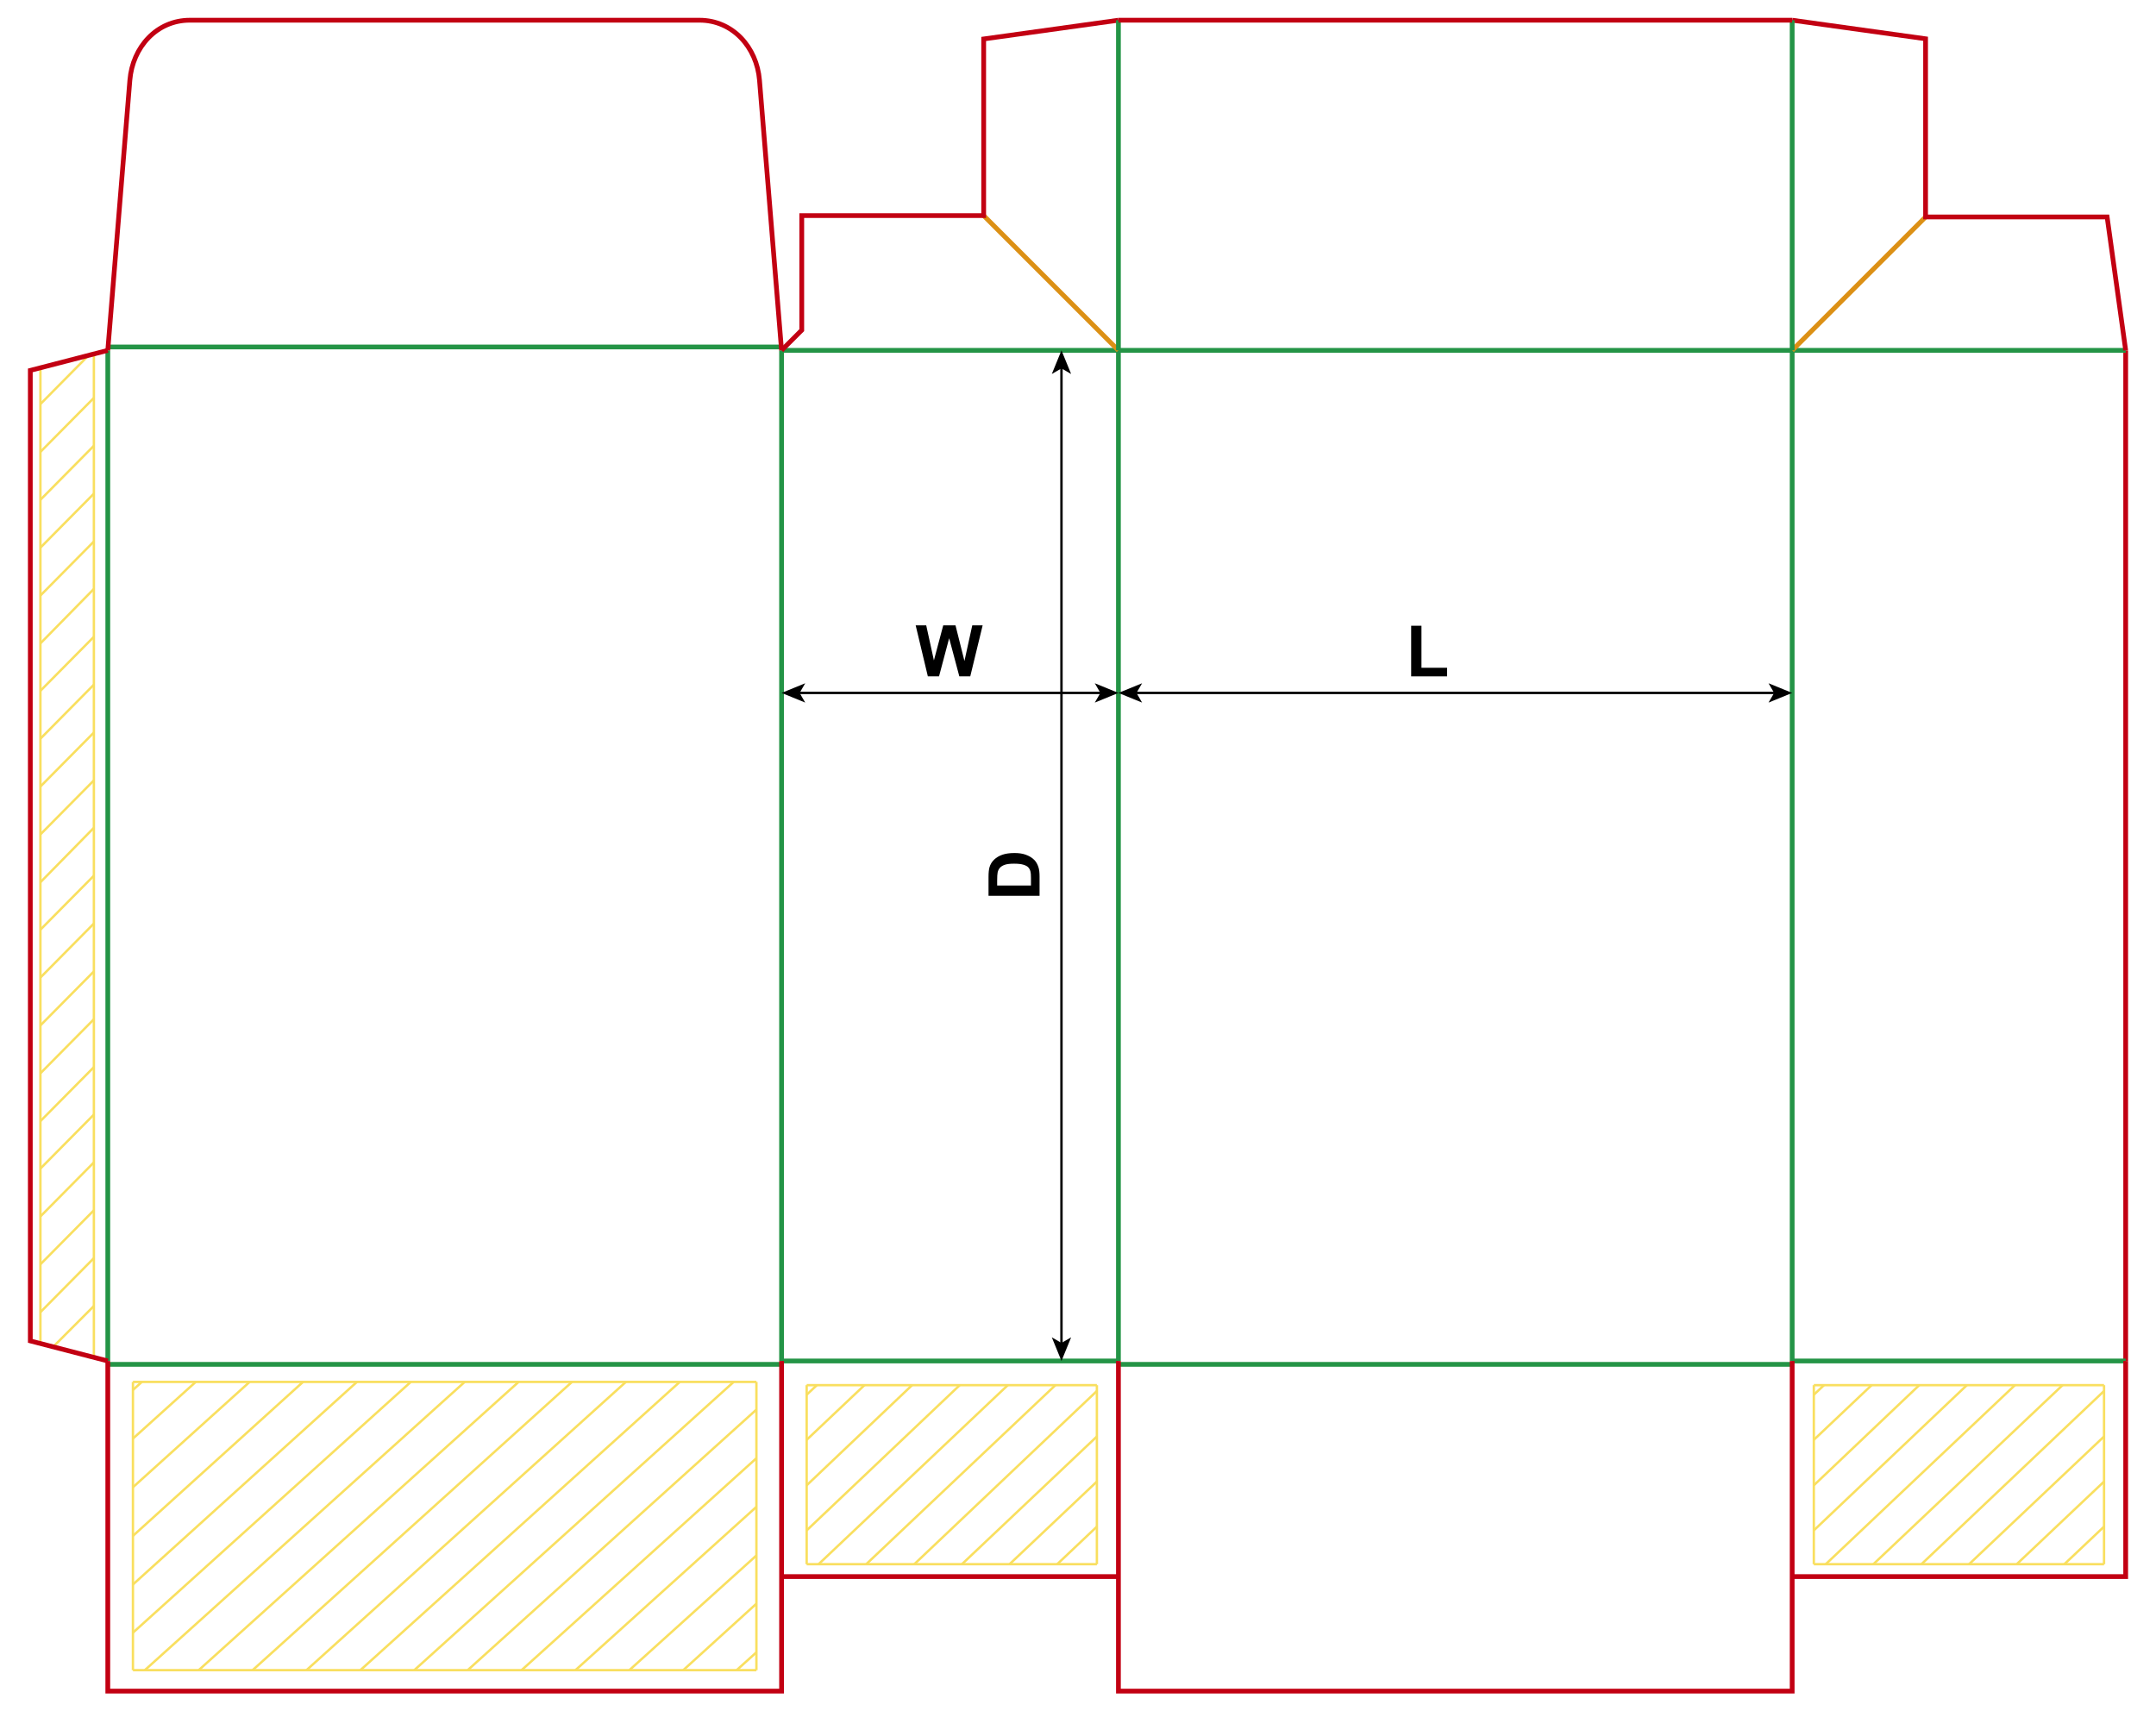 <?xml version="1.0" encoding="iso-8859-1"?> <!-- Generator: Adobe Illustrator 21.1.0, SVG Export Plug-In . SVG Version: 6.00 Build 0)  --> <svg version="1.1" id="Layer_1" xmlns="http://www.w3.org/2000/svg" xmlns:xlink="http://www.w3.org/1999/xlink" x="0px" y="0px" viewBox="0 0 907.087 720" style="enable-background:new 0 0 907.087 720;" xml:space="preserve"> <g>  <line style="fill:none;stroke:#F9DF5F;stroke-width:1;stroke-miterlimit:10;" x1="17.008" y1="564.621" x2="17.008" y2="154.844"/>  <line style="fill:none;stroke:#F9DF5F;stroke-width:1;stroke-miterlimit:10;" x1="39.499" y1="148.748" x2="39.499" y2="570.718"/>  <line style="fill:none;stroke:#F9DF5F;stroke-width:1;stroke-miterlimit:10;" x1="17.008" y1="371.187" x2="39.499" y2="348.278"/>  <line style="fill:none;stroke:#F9DF5F;stroke-width:1;stroke-miterlimit:10;" x1="17.008" y1="351.049" x2="39.499" y2="328.325"/>  <line style="fill:none;stroke:#F9DF5F;stroke-width:1;stroke-miterlimit:10;" x1="17.008" y1="330.912" x2="39.499" y2="308.187"/>  <line style="fill:none;stroke:#F9DF5F;stroke-width:1;stroke-miterlimit:10;" x1="17.008" y1="310.774" x2="39.499" y2="288.049"/>  <line style="fill:none;stroke:#F9DF5F;stroke-width:1;stroke-miterlimit:10;" x1="17.008" y1="290.636" x2="39.499" y2="267.912"/>  <line style="fill:none;stroke:#F9DF5F;stroke-width:1;stroke-miterlimit:10;" x1="17.008" y1="270.683" x2="39.499" y2="247.774"/>  <line style="fill:none;stroke:#F9DF5F;stroke-width:1;stroke-miterlimit:10;" x1="17.008" y1="250.545" x2="39.499" y2="227.821"/>  <line style="fill:none;stroke:#F9DF5F;stroke-width:1;stroke-miterlimit:10;" x1="17.008" y1="230.407" x2="39.499" y2="207.683"/>  <line style="fill:none;stroke:#F9DF5F;stroke-width:1;stroke-miterlimit:10;" x1="17.008" y1="210.269" x2="39.499" y2="187.545"/>  <line style="fill:none;stroke:#F9DF5F;stroke-width:1;stroke-miterlimit:10;" x1="17.008" y1="190.132" x2="39.499" y2="167.407"/>  <line style="fill:none;stroke:#F9DF5F;stroke-width:1;stroke-miterlimit:10;" x1="17.008" y1="169.994" x2="37.471" y2="149.302"/>  <line style="fill:none;stroke:#F9DF5F;stroke-width:1;stroke-miterlimit:10;" x1="17.008" y1="391.14" x2="39.499" y2="368.416"/>  <line style="fill:none;stroke:#F9DF5F;stroke-width:1;stroke-miterlimit:10;" x1="17.008" y1="411.278" x2="39.499" y2="388.554"/>  <line style="fill:none;stroke:#F9DF5F;stroke-width:1;stroke-miterlimit:10;" x1="17.008" y1="431.416" x2="39.499" y2="408.692"/>  <line style="fill:none;stroke:#F9DF5F;stroke-width:1;stroke-miterlimit:10;" x1="17.008" y1="451.554" x2="39.499" y2="428.829"/>  <line style="fill:none;stroke:#F9DF5F;stroke-width:1;stroke-miterlimit:10;" x1="17.008" y1="471.691" x2="39.499" y2="448.967"/>  <line style="fill:none;stroke:#F9DF5F;stroke-width:1;stroke-miterlimit:10;" x1="17.008" y1="491.645" x2="39.499" y2="468.92"/>  <line style="fill:none;stroke:#F9DF5F;stroke-width:1;stroke-miterlimit:10;" x1="17.008" y1="511.782" x2="39.499" y2="489.058"/>  <line style="fill:none;stroke:#F9DF5F;stroke-width:1;stroke-miterlimit:10;" x1="17.008" y1="531.92" x2="39.499" y2="509.196"/>  <line style="fill:none;stroke:#F9DF5F;stroke-width:1;stroke-miterlimit:10;" x1="17.008" y1="552.058" x2="39.499" y2="529.334"/>  <line style="fill:none;stroke:#F9DF5F;stroke-width:1;stroke-miterlimit:10;" x1="22.907" y1="566.099" x2="39.499" y2="549.471"/> </g> <line style="fill:none;stroke:#249446;stroke-width:2;stroke-miterlimit:10;" x1="45.353" y1="147.4" x2="45.353" y2="572.6"/> <line style="fill:none;stroke:#249446;stroke-width:2;stroke-miterlimit:10;" x1="328.823" y1="147.4" x2="328.823" y2="572.6"/> <line style="fill:none;stroke:#249446;stroke-width:2;stroke-miterlimit:10;" x1="470.553" y1="147.4" x2="470.553" y2="572.6"/> <line style="fill:none;stroke:#249446;stroke-width:2;stroke-miterlimit:10;" x1="754.013" y1="147.4" x2="754.013" y2="572.6"/> <line style="fill:none;stroke:#C20012;stroke-width:2;stroke-miterlimit:10;" x1="894.333" y1="147.4" x2="894.333" y2="572.6"/> <line style="fill:none;stroke:#249446;stroke-width:2;stroke-miterlimit:10;" x1="45.503" y1="145.98" x2="328.673" y2="145.98"/> <line style="fill:none;stroke:#249446;stroke-width:2;stroke-miterlimit:10;" x1="328.823" y1="147.4" x2="894.333" y2="147.4"/> <line style="fill:none;stroke:#249446;stroke-width:2;stroke-miterlimit:10;" x1="45.353" y1="574.02" x2="328.823" y2="574.02"/> <line style="fill:none;stroke:#249446;stroke-width:2;stroke-miterlimit:10;" x1="328.823" y1="572.6" x2="470.553" y2="572.6"/> <line style="fill:none;stroke:#249446;stroke-width:2;stroke-miterlimit:10;" x1="470.553" y1="574.02" x2="754.013" y2="574.02"/> <line style="fill:none;stroke:#249446;stroke-width:2;stroke-miterlimit:10;" x1="754.013" y1="572.6" x2="894.333" y2="572.6"/> <polyline style="fill:none;stroke:#C20012;stroke-width:2;stroke-miterlimit:10;" points="45.353,147.4 12.753,155.84 12.753,564.16 45.353,572.6 "/> <path style="fill:none;stroke:#C20012;stroke-width:2;stroke-miterlimit:10;" d="M45.353,147.4l9.28-113.64 c1.14-13.95,11.31-25.26,25.25-25.26h214.41c13.94,0,24.11,11.31,25.25,25.26l9.28,113.64"/> <line style="fill:none;stroke:#DC9015;stroke-width:2;stroke-miterlimit:10;" x1="470.551" y1="147.4" x2="413.861" y2="90.71"/> <polyline style="fill:none;stroke:#C20012;stroke-width:2;stroke-miterlimit:10;" points="470.551,8.5 413.861,16.39 413.861,90.71 337.321,90.71 337.321,138.9 328.821,147.4 "/> <line style="fill:none;stroke:#DC9015;stroke-width:2;stroke-miterlimit:10;" x1="754.013" y1="147.4" x2="810.143" y2="91.28"/> <polyline style="fill:none;stroke:#C20012;stroke-width:2;stroke-miterlimit:10;" points="754.013,8.5 810.143,16.32 810.143,91.28 886.523,91.28 894.333,147.4 "/> <line style="fill:none;stroke:#249446;stroke-width:2;stroke-miterlimit:10;" x1="470.553" y1="147.4" x2="470.553" y2="8.5"/> <line style="fill:none;stroke:#249446;stroke-width:2;stroke-miterlimit:10;" x1="754.013" y1="147.4" x2="754.013" y2="8.5"/> <line style="fill:none;stroke:#C20012;stroke-width:2;stroke-miterlimit:10;" x1="470.553" y1="8.5" x2="754.013" y2="8.5"/> <polyline style="fill:none;stroke:#C20012;stroke-width:2;stroke-miterlimit:10;" points="45.353,572.597 45.353,711.497 328.823,711.497 328.823,572.597 "/> <polyline style="fill:none;stroke:#C20012;stroke-width:2;stroke-miterlimit:10;" points="470.553,572.597 470.553,711.497 754.013,711.497 754.013,572.597 "/> <line style="fill:none;stroke:#C20012;stroke-width:2;stroke-miterlimit:10;" x1="328.823" y1="663.31" x2="470.553" y2="663.31"/> <polyline style="fill:none;stroke:#C20012;stroke-width:2;stroke-miterlimit:10;" points="754.013,663.31 894.333,663.31 894.333,572.6 "/> <g> <g> <line style="fill:none;stroke:#000000;stroke-miterlimit:10;" x1="477.618" y1="291.531" x2="746.957" y2="291.531"/> <g> <polygon points="470.557,291.531 480.506,295.596 478.146,291.531 480.506,287.466 			"/> </g> <g> <polygon points="754.017,291.531 744.068,295.596 746.429,291.531 744.068,287.466 			"/> </g> </g> </g> <g> <g> <line style="fill:none;stroke:#000000;stroke-miterlimit:10;" x1="335.888" y1="291.531" x2="463.497" y2="291.531"/> <g> <polygon points="328.827,291.531 338.776,295.596 336.416,291.531 338.776,287.466 			"/> </g> <g> <polygon points="470.557,291.531 460.608,295.596 462.969,291.531 460.608,287.466 			"/> </g> </g> </g> <g> <g> <line style="fill:none;stroke:#000000;stroke-miterlimit:10;" x1="446.59" y1="154.461" x2="446.59" y2="565.539"/> <g> <polygon points="446.59,147.4 442.525,157.349 446.59,154.988 450.655,157.349 			"/> </g> <g> <polygon points="446.59,572.6 442.525,562.651 446.59,565.012 450.655,562.651 			"/> </g> </g> </g> <g> <path d="M593.711,284.568v-21.299h4.336v17.681h10.781v3.618H593.711z"/> </g> <g> <path d="M390.372,284.568l-5.127-21.475h4.438l3.237,14.751l3.926-14.751h5.156l3.765,15l3.296-15h4.365l-5.215,21.475h-4.6 l-4.277-16.055l-4.263,16.055H390.372z"/> </g> <g> <path d="M415.898,376.895v-7.925c0-1.787,0.137-3.149,0.41-4.087c0.371-1.26,1.03-2.339,1.978-3.237s2.107-1.582,3.479-2.051 s3.064-0.703,5.076-0.703c1.768,0,3.291,0.22,4.57,0.659c1.563,0.537,2.827,1.304,3.794,2.3c0.732,0.752,1.304,1.768,1.714,3.047 c0.303,0.957,0.454,2.236,0.454,3.838v8.159H415.898z M419.531,372.559h14.224v-3.237c0-1.211-0.068-2.085-0.205-2.622 c-0.176-0.703-0.474-1.286-0.894-1.75s-1.111-0.843-2.073-1.136s-2.273-0.439-3.933-0.439s-2.935,0.146-3.823,0.439 s-1.582,0.703-2.08,1.23s-0.835,1.196-1.011,2.007c-0.137,0.605-0.205,1.792-0.205,3.56V372.559z"/> </g> <g>  <line style="fill:none;stroke:#F9DF5F;stroke-width:1;stroke-miterlimit:10;" x1="339.388" y1="658.097" x2="461.487" y2="658.097"/>  <line style="fill:none;stroke:#F9DF5F;stroke-width:1;stroke-miterlimit:10;" x1="461.487" y1="582.776" x2="339.388" y2="582.776"/>  <line style="fill:none;stroke:#F9DF5F;stroke-width:1;stroke-miterlimit:10;" x1="444.787" y1="658.097" x2="461.487" y2="642.296"/>  <line style="fill:none;stroke:#F9DF5F;stroke-width:1;stroke-miterlimit:10;" x1="424.746" y1="658.097" x2="461.487" y2="623.334"/>  <line style="fill:none;stroke:#F9DF5F;stroke-width:1;stroke-miterlimit:10;" x1="404.705" y1="658.097" x2="461.487" y2="604.372"/>  <line style="fill:none;stroke:#F9DF5F;stroke-width:1;stroke-miterlimit:10;" x1="384.665" y1="658.097" x2="461.487" y2="585.234"/>  <line style="fill:none;stroke:#F9DF5F;stroke-width:1;stroke-miterlimit:10;" x1="364.439" y1="658.097" x2="444.044" y2="582.776"/>  <line style="fill:none;stroke:#F9DF5F;stroke-width:1;stroke-miterlimit:10;" x1="344.398" y1="658.097" x2="424.004" y2="582.776"/>  <line style="fill:none;stroke:#F9DF5F;stroke-width:1;stroke-miterlimit:10;" x1="339.388" y1="643.876" x2="403.778" y2="582.776"/>  <line style="fill:none;stroke:#F9DF5F;stroke-width:1;stroke-miterlimit:10;" x1="339.388" y1="624.914" x2="383.737" y2="582.776"/>  <line style="fill:none;stroke:#F9DF5F;stroke-width:1;stroke-miterlimit:10;" x1="339.388" y1="605.776" x2="363.697" y2="582.776"/>  <line style="fill:none;stroke:#F9DF5F;stroke-width:1;stroke-miterlimit:10;" x1="339.388" y1="586.815" x2="343.656" y2="582.776"/>  <line style="fill:none;stroke:#F9DF5F;stroke-width:1;stroke-miterlimit:10;" x1="461.487" y1="658.097" x2="461.487" y2="582.776"/>  <line style="fill:none;stroke:#F9DF5F;stroke-width:1;stroke-miterlimit:10;" x1="339.388" y1="582.776" x2="339.388" y2="658.097"/> </g> <g>  <line style="fill:none;stroke:#F9DF5F;stroke-width:1;stroke-miterlimit:10;" x1="763.124" y1="658.097" x2="885.223" y2="658.097"/>  <line style="fill:none;stroke:#F9DF5F;stroke-width:1;stroke-miterlimit:10;" x1="885.223" y1="582.776" x2="763.124" y2="582.776"/>  <line style="fill:none;stroke:#F9DF5F;stroke-width:1;stroke-miterlimit:10;" x1="868.522" y1="658.097" x2="885.223" y2="642.296"/>  <line style="fill:none;stroke:#F9DF5F;stroke-width:1;stroke-miterlimit:10;" x1="848.482" y1="658.097" x2="885.223" y2="623.334"/>  <line style="fill:none;stroke:#F9DF5F;stroke-width:1;stroke-miterlimit:10;" x1="828.441" y1="658.097" x2="885.223" y2="604.372"/>  <line style="fill:none;stroke:#F9DF5F;stroke-width:1;stroke-miterlimit:10;" x1="808.401" y1="658.097" x2="885.223" y2="585.234"/>  <line style="fill:none;stroke:#F9DF5F;stroke-width:1;stroke-miterlimit:10;" x1="788.175" y1="658.097" x2="867.78" y2="582.776"/>  <line style="fill:none;stroke:#F9DF5F;stroke-width:1;stroke-miterlimit:10;" x1="768.134" y1="658.097" x2="847.74" y2="582.776"/>  <line style="fill:none;stroke:#F9DF5F;stroke-width:1;stroke-miterlimit:10;" x1="763.124" y1="643.876" x2="827.513" y2="582.776"/>  <line style="fill:none;stroke:#F9DF5F;stroke-width:1;stroke-miterlimit:10;" x1="763.124" y1="624.914" x2="807.473" y2="582.776"/>  <line style="fill:none;stroke:#F9DF5F;stroke-width:1;stroke-miterlimit:10;" x1="763.124" y1="605.776" x2="787.432" y2="582.776"/>  <line style="fill:none;stroke:#F9DF5F;stroke-width:1;stroke-miterlimit:10;" x1="763.124" y1="586.815" x2="767.392" y2="582.776"/>  <line style="fill:none;stroke:#F9DF5F;stroke-width:1;stroke-miterlimit:10;" x1="885.223" y1="658.097" x2="885.223" y2="582.776"/>  <line style="fill:none;stroke:#F9DF5F;stroke-width:1;stroke-miterlimit:10;" x1="763.124" y1="582.776" x2="763.124" y2="658.097"/> </g> <g>  <line style="fill:none;stroke:#F9DF5F;stroke-width:1;stroke-miterlimit:10;" x1="55.933" y1="702.682" x2="318.243" y2="702.682"/>  <line style="fill:none;stroke:#F9DF5F;stroke-width:1;stroke-miterlimit:10;" x1="318.243" y1="702.682" x2="318.243" y2="581.412"/>  <line style="fill:none;stroke:#F9DF5F;stroke-width:1;stroke-miterlimit:10;" x1="318.243" y1="581.412" x2="55.933" y2="581.412"/>  <line style="fill:none;stroke:#F9DF5F;stroke-width:1;stroke-miterlimit:10;" x1="55.933" y1="581.412" x2="55.933" y2="702.682"/>  <line style="fill:none;stroke:#F9DF5F;stroke-width:1;stroke-miterlimit:10;" x1="309.922" y1="702.682" x2="318.243" y2="695.173"/>  <line style="fill:none;stroke:#F9DF5F;stroke-width:1;stroke-miterlimit:10;" x1="287.457" y1="702.682" x2="318.243" y2="674.711"/>  <line style="fill:none;stroke:#F9DF5F;stroke-width:1;stroke-miterlimit:10;" x1="264.783" y1="702.682" x2="318.243" y2="654.437"/>  <line style="fill:none;stroke:#F9DF5F;stroke-width:1;stroke-miterlimit:10;" x1="242.109" y1="702.682" x2="318.243" y2="633.975"/>  <line style="fill:none;stroke:#F9DF5F;stroke-width:1;stroke-miterlimit:10;" x1="219.435" y1="702.682" x2="318.243" y2="613.513"/>  <line style="fill:none;stroke:#F9DF5F;stroke-width:1;stroke-miterlimit:10;" x1="196.761" y1="702.682" x2="318.243" y2="593.051"/>  <line style="fill:none;stroke:#F9DF5F;stroke-width:1;stroke-miterlimit:10;" x1="174.295" y1="702.682" x2="308.674" y2="581.412"/>  <line style="fill:none;stroke:#F9DF5F;stroke-width:1;stroke-miterlimit:10;" x1="151.621" y1="702.682" x2="286" y2="581.412"/>  <line style="fill:none;stroke:#F9DF5F;stroke-width:1;stroke-miterlimit:10;" x1="128.947" y1="702.682" x2="263.327" y2="581.412"/>  <line style="fill:none;stroke:#F9DF5F;stroke-width:1;stroke-miterlimit:10;" x1="106.274" y1="702.682" x2="240.653" y2="581.412"/>  <line style="fill:none;stroke:#F9DF5F;stroke-width:1;stroke-miterlimit:10;" x1="83.6" y1="702.682" x2="218.187" y2="581.412"/>  <line style="fill:none;stroke:#F9DF5F;stroke-width:1;stroke-miterlimit:10;" x1="60.926" y1="702.682" x2="195.513" y2="581.412"/>  <line style="fill:none;stroke:#F9DF5F;stroke-width:1;stroke-miterlimit:10;" x1="55.933" y1="686.913" x2="172.839" y2="581.412"/>  <line style="fill:none;stroke:#F9DF5F;stroke-width:1;stroke-miterlimit:10;" x1="55.933" y1="666.639" x2="150.165" y2="581.412"/>  <line style="fill:none;stroke:#F9DF5F;stroke-width:1;stroke-miterlimit:10;" x1="55.933" y1="646.177" x2="127.491" y2="581.412"/>  <line style="fill:none;stroke:#F9DF5F;stroke-width:1;stroke-miterlimit:10;" x1="55.933" y1="625.715" x2="105.026" y2="581.412"/>  <line style="fill:none;stroke:#F9DF5F;stroke-width:1;stroke-miterlimit:10;" x1="55.933" y1="605.253" x2="82.352" y2="581.412"/>  <line style="fill:none;stroke:#F9DF5F;stroke-width:1;stroke-miterlimit:10;" x1="55.933" y1="584.791" x2="59.678" y2="581.412"/> </g> </svg> 